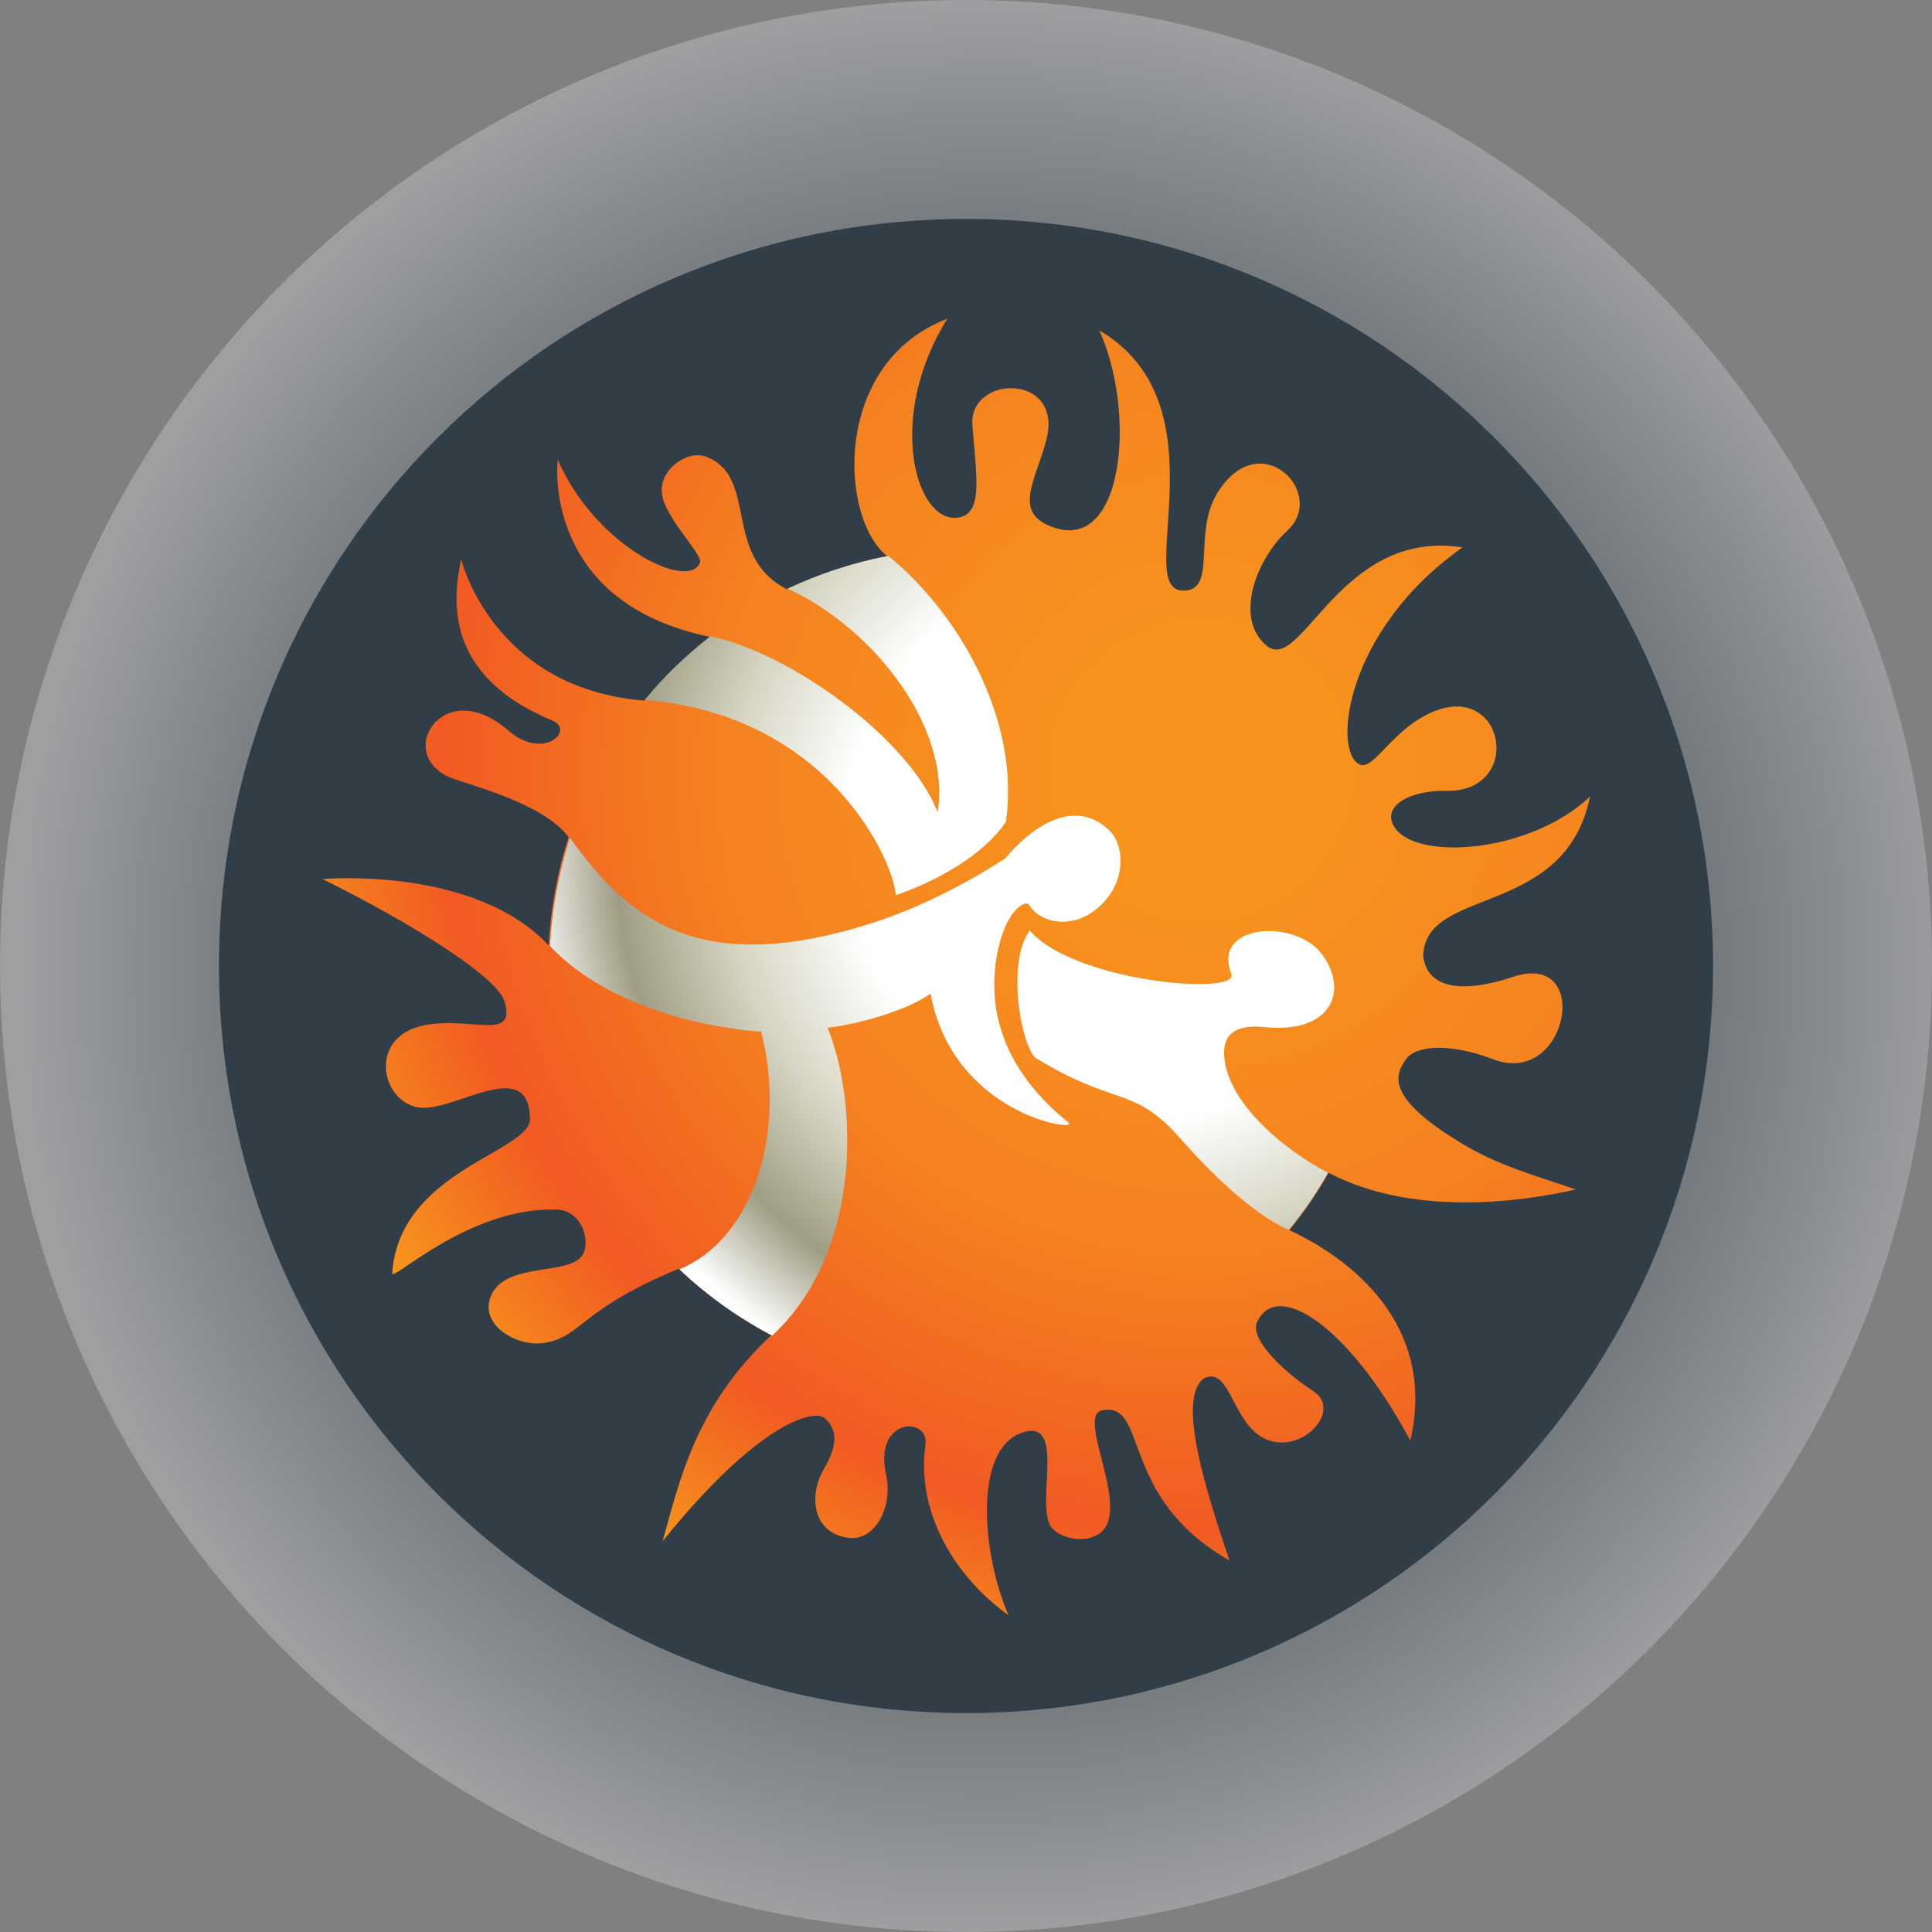 <?xml version="1.0" encoding="utf-8"?>
<!-- Generator: Adobe Illustrator 27.6.1, SVG Export Plug-In . SVG Version: 6.00 Build 0)  -->
<svg version="1.1" id="RS_Full" xmlns="http://www.w3.org/2000/svg" xmlns:xlink="http://www.w3.org/1999/xlink" x="0px" y="0px"
	 viewBox="0 0 300 300" style="enable-background:new 0 0 300 300;" xml:space="preserve">
<rect x="0" y="0" width="300" height="300" fill="#808080" stroke="none"/>
<style type="text/css">
	.st0{fill:url(#Light_circle_00000137836000228642066150000014869506590136355488_);}
	.st1{fill:#313E48;}
	.st2{fill:url(#SVGID_1_);}
	
		.st3{clip-path:url(#FIGURES_00000167388185686591566970000015451031467094782625_);fill:url(#SVGID_00000109714164117834463530000016350272660484188053_);}
</style>
<g>
	
		<radialGradient id="Light_circle_00000144334543731853819650000009386271938596755855_" cx="-8682.202" cy="179.488" r="149.172" gradientTransform="matrix(-1.006 0 0 1.006 -8580.822 -30.475)" gradientUnits="userSpaceOnUse">
		<stop  offset="0.479" style="stop-color:#475157"/>
		<stop  offset="1" style="stop-color:#9E9FA1"/>
	</radialGradient>
	
		<circle id="Light_circle_00000111900238154232711740000017297676226345443263_" style="fill:url(#Light_circle_00000144334543731853819650000009386271938596755855_);" cx="150" cy="150" r="150"/>
	<path id="Dark_Circle_00000070813836481926497070000016128859563816996995_" class="st1" d="M34,150c0,64.1,51.9,116,116,116
		c64.1,0,116-51.9,116-116c0-64.1-51.9-116-116-116C85.9,34,34,85.9,34,150z"/>
	<radialGradient id="SVGID_1_" cx="186.444" cy="119.687" r="146.224" gradientUnits="userSpaceOnUse">
		<stop  offset="0.11" style="stop-color:#F7941D"/>
		<stop  offset="0.507" style="stop-color:#F58220"/>
		<stop  offset="0.807" style="stop-color:#F15A22"/>
		<stop  offset="1" style="stop-color:#F7941D"/>
	</radialGradient>
	<path class="st2" d="M218.3,164.5c1.6-2.3,7.1-2.5,13.6,0c11.6,4.4,15.5-17,3-12.8c-5.6,1.9-13.1,2.9-13.9-3.2
		c0.2-11,22-5.8,25.9-24.8c-9.3,8.7-26.3,9.9-30.1,5.1c-2.7-3.4,1.9-6.1,7.7-6c11.9,0.3,9.4-16.4-1.4-12.5c-6.8,2.5-9.7,9.5-12,8.4
		c-4.2-2-2.3-20.8,16-33.7c-19.2-3-25,20-30.5,15.2c-5-4.3-1.5-13.4,3.3-17.8c6.3-5.8-4.3-16.6-10.9-5.8c-3.9,6.4,0.2,15.4-5.5,15.1
		c-7.5-0.5,6.8-28.9-12.8-40.4c5.7,12.6,3.9,34-6.8,30.7c-7-2.2-3-7.4-1.4-13.8c2.6-10.4-12.2-10-11.5-2.1c0.6,7.9,1.8,14-2.5,14.3
		c-6.4,0.5-10.9-15.7-1.4-30.9c-17.9,6.8-16.8,31-9.3,36.9c0,0,0,0,0,0c-5.5,1-10.7,2.8-15.6,5.1c0,0,0,0,0,0
		c-10.2-5.2-4.3-17.5-12.6-20.6c-3-1.1-7.4,2.2-6.8,5.9c0.5,3.6,6.3,9.3,5.9,10.5c-1.5,4.5-16-2.1-22.1-15.9c0,0-2.7,22.1,23.7,27.5
		c0,0,0,0,0,0c-3.8,2.9-7.2,6.3-10.2,9.9c0,0,0,0,0,0c-23.7-1.9-28.5-22-28.5-22c-1.1,5.6-3.2,17.9,14.2,25.1
		c3.5,1.5-1.4,6.3-6.9,1.5c-10.2-8.8-17.8,3.9-8.8,7.4c3.1,1.2,14.4,4,18.2,9.2c0,0,0,0,0,0c-1.7,5.3-2.8,11-3.1,16.8
		c-11.6-12.4-35.1-10.3-35.1-10.3c14.3,7.1,27,15.2,28.2,18.9c2,6.4-5.1,2.4-12.4,3.8c-9,1.8-6.7,12.2-0.6,12.8
		c5.6,0.5,16.8-8.1,17,1.7c0.1,5.2-20.3,8-21.4,24c-0.1,1.5,11.7-10.2,25.4-9.9c4.1,0.1,5.4,4.8,4.2,7c-1.9,3.4-12.1,1-14.3,6.5
		c-1.8,4.5,4.2,8,8.5,7.2c5.8-1.1,5.3-5.1,20.7-11.5c0,0,0,0,0,0c4.3,4.1,9.1,7.5,14.4,10.3c0,0,0,0,0,0c-11.8,11-14.3,22.7-16.9,32
		c15.6-19.3,23.7-20.2,25-19.2c3.5,2.7,0.5,7.1-0.3,8.6c-2,4.1-1.2,9.4,4.2,10.1c4,0.5,6.9-4.7,5.8-9.8c-2-8.9,6.7-9.1,6.1-4.7
		c-1.6,12,6.1,21.7,12.9,26.5c-4.1-9.4-5.5-25.6,2-28.3c7.2-2.6,2,11.3,4.7,14.7c1.2,1.5,4.8,2.6,7.3,1c5.4-3.4-3.6-18.2,0.5-19.2
		c7.3-1.5,2.5,13.5,19.8,23.3c-3.3-9.9-8.4-25.2-3.9-28.3c3.6-1.7,4.3,5.4,8,8.5c5.8,4.8,14-3.2,8.9-6.5c-5.6-3.7-9.8-8.4-8.7-10.7
		c3-6.6,14,0.2,23.8,18.4c3.8-16.5-7.1-27.2-18.8-32.7c2.3-2.8,4.3-5.7,6.1-8.9c12.7,6.7,29.2,4.7,38.4,2.6
		c-6.4-2.2-12.4-3.8-18.3-7.5C215,170.2,216.7,166.8,218.3,164.5z"/>
	<g id="World_Champ_Wrestlers_00000122711358855135149030000005095629467188686242_">
		<defs>
			<path id="FIGURES_00000098217184380012975640000008784917088370428062_" d="M156.2,127.6c-5.1,7.6-17.1,11.4-17.1,11.4
				c-0.4-5.7-10.8-28.1-39-30.3l0,0c3-3.7,6.5-7,10.2-9.9c12.4,2.6,30.7,15.7,35.3,27.3c2.1-13-9.8-28.5-23.3-34.7h0
				c4.9-2.3,10.1-4,15.6-5.1C148.6,94.9,158.5,111.6,156.2,127.6z M105.5,197.1c4.3,4.1,9.1,7.5,14.4,10.3
				c14.4-13.4,13.1-36.9,8.6-47.8c5.1-0.6,12.5-2.8,16-5.3c3.5,18.9,23.3,21.6,21.4,20c-14-11.3-11.9-23.5-10.5-28.5
				c1.5-5,4-6,4.4-5.3c1.6,2.8,6.9,4.1,11.1,0.1c4.2-4,3.6-9.6,1.3-11.7c-7.3-6.9-16,4.3-16,4.3s-9.7,6.7-21.3,10.3
				c-26.9,8.4-37.6-1.2-46.4-13.4c0,0,0,0,0,0c-1.7,5.3-2.8,11-3.1,16.8h0c11.6,12.3,32.8,13.3,32.8,13.3
				C122.1,175.6,117.2,192.2,105.5,197.1C105.5,197.1,105.5,197.1,105.5,197.1z M190.1,164.1c-0.1-1.7-0.1-5.3,6.4-4.6
				c10.2,1,13-5.6,8.8-11.3c-4.1-5.6-17.2-4.8-14.1,3c1.4,3.5-24.4,1.3-31.3-6.7c-3.5,4.6-1.6,17,0.8,19.7
				c12.2,7.5,14.9,4.5,21.6,11.5c1.7,1.8,9.7,11.5,17.8,15.3c2.3-2.8,4.3-5.7,6.1-8.9C200.2,179,190.7,171.7,190.1,164.1z"/>
		</defs>
		<clipPath id="FIGURES_00000145740179442002403920000002378425241161305225_">
			<use xlink:href="#FIGURES_00000098217184380012975640000008784917088370428062_"  style="overflow:visible;"/>
		</clipPath>
		
			<radialGradient id="SVGID_00000060726704340192500700000016686816793875141021_" cx="149.603" cy="160.284" r="94.004" gradientTransform="matrix(1.006 0 0 1.006 24.612 -30.773)" gradientUnits="userSpaceOnUse">
			<stop  offset="0.11" style="stop-color:#FFFFFF"/>
			<stop  offset="0.461" style="stop-color:#FFFFFF"/>
			<stop  offset="0.661" style="stop-color:#D7D6C4"/>
			<stop  offset="0.843" style="stop-color:#9F9D83"/>
			<stop  offset="1" style="stop-color:#FFFFFF"/>
		</radialGradient>
		
			<path style="clip-path:url(#FIGURES_00000145740179442002403920000002378425241161305225_);fill:url(#SVGID_00000060726704340192500700000016686816793875141021_);" d="
			M214.8,150c0,35.8-29,64.8-64.8,64.8c-35.8,0-64.8-29-64.8-64.8c0-35.8,29-64.8,64.8-64.8C185.8,85.2,214.8,114.2,214.8,150z"/>
	</g>
</g>
</svg>
